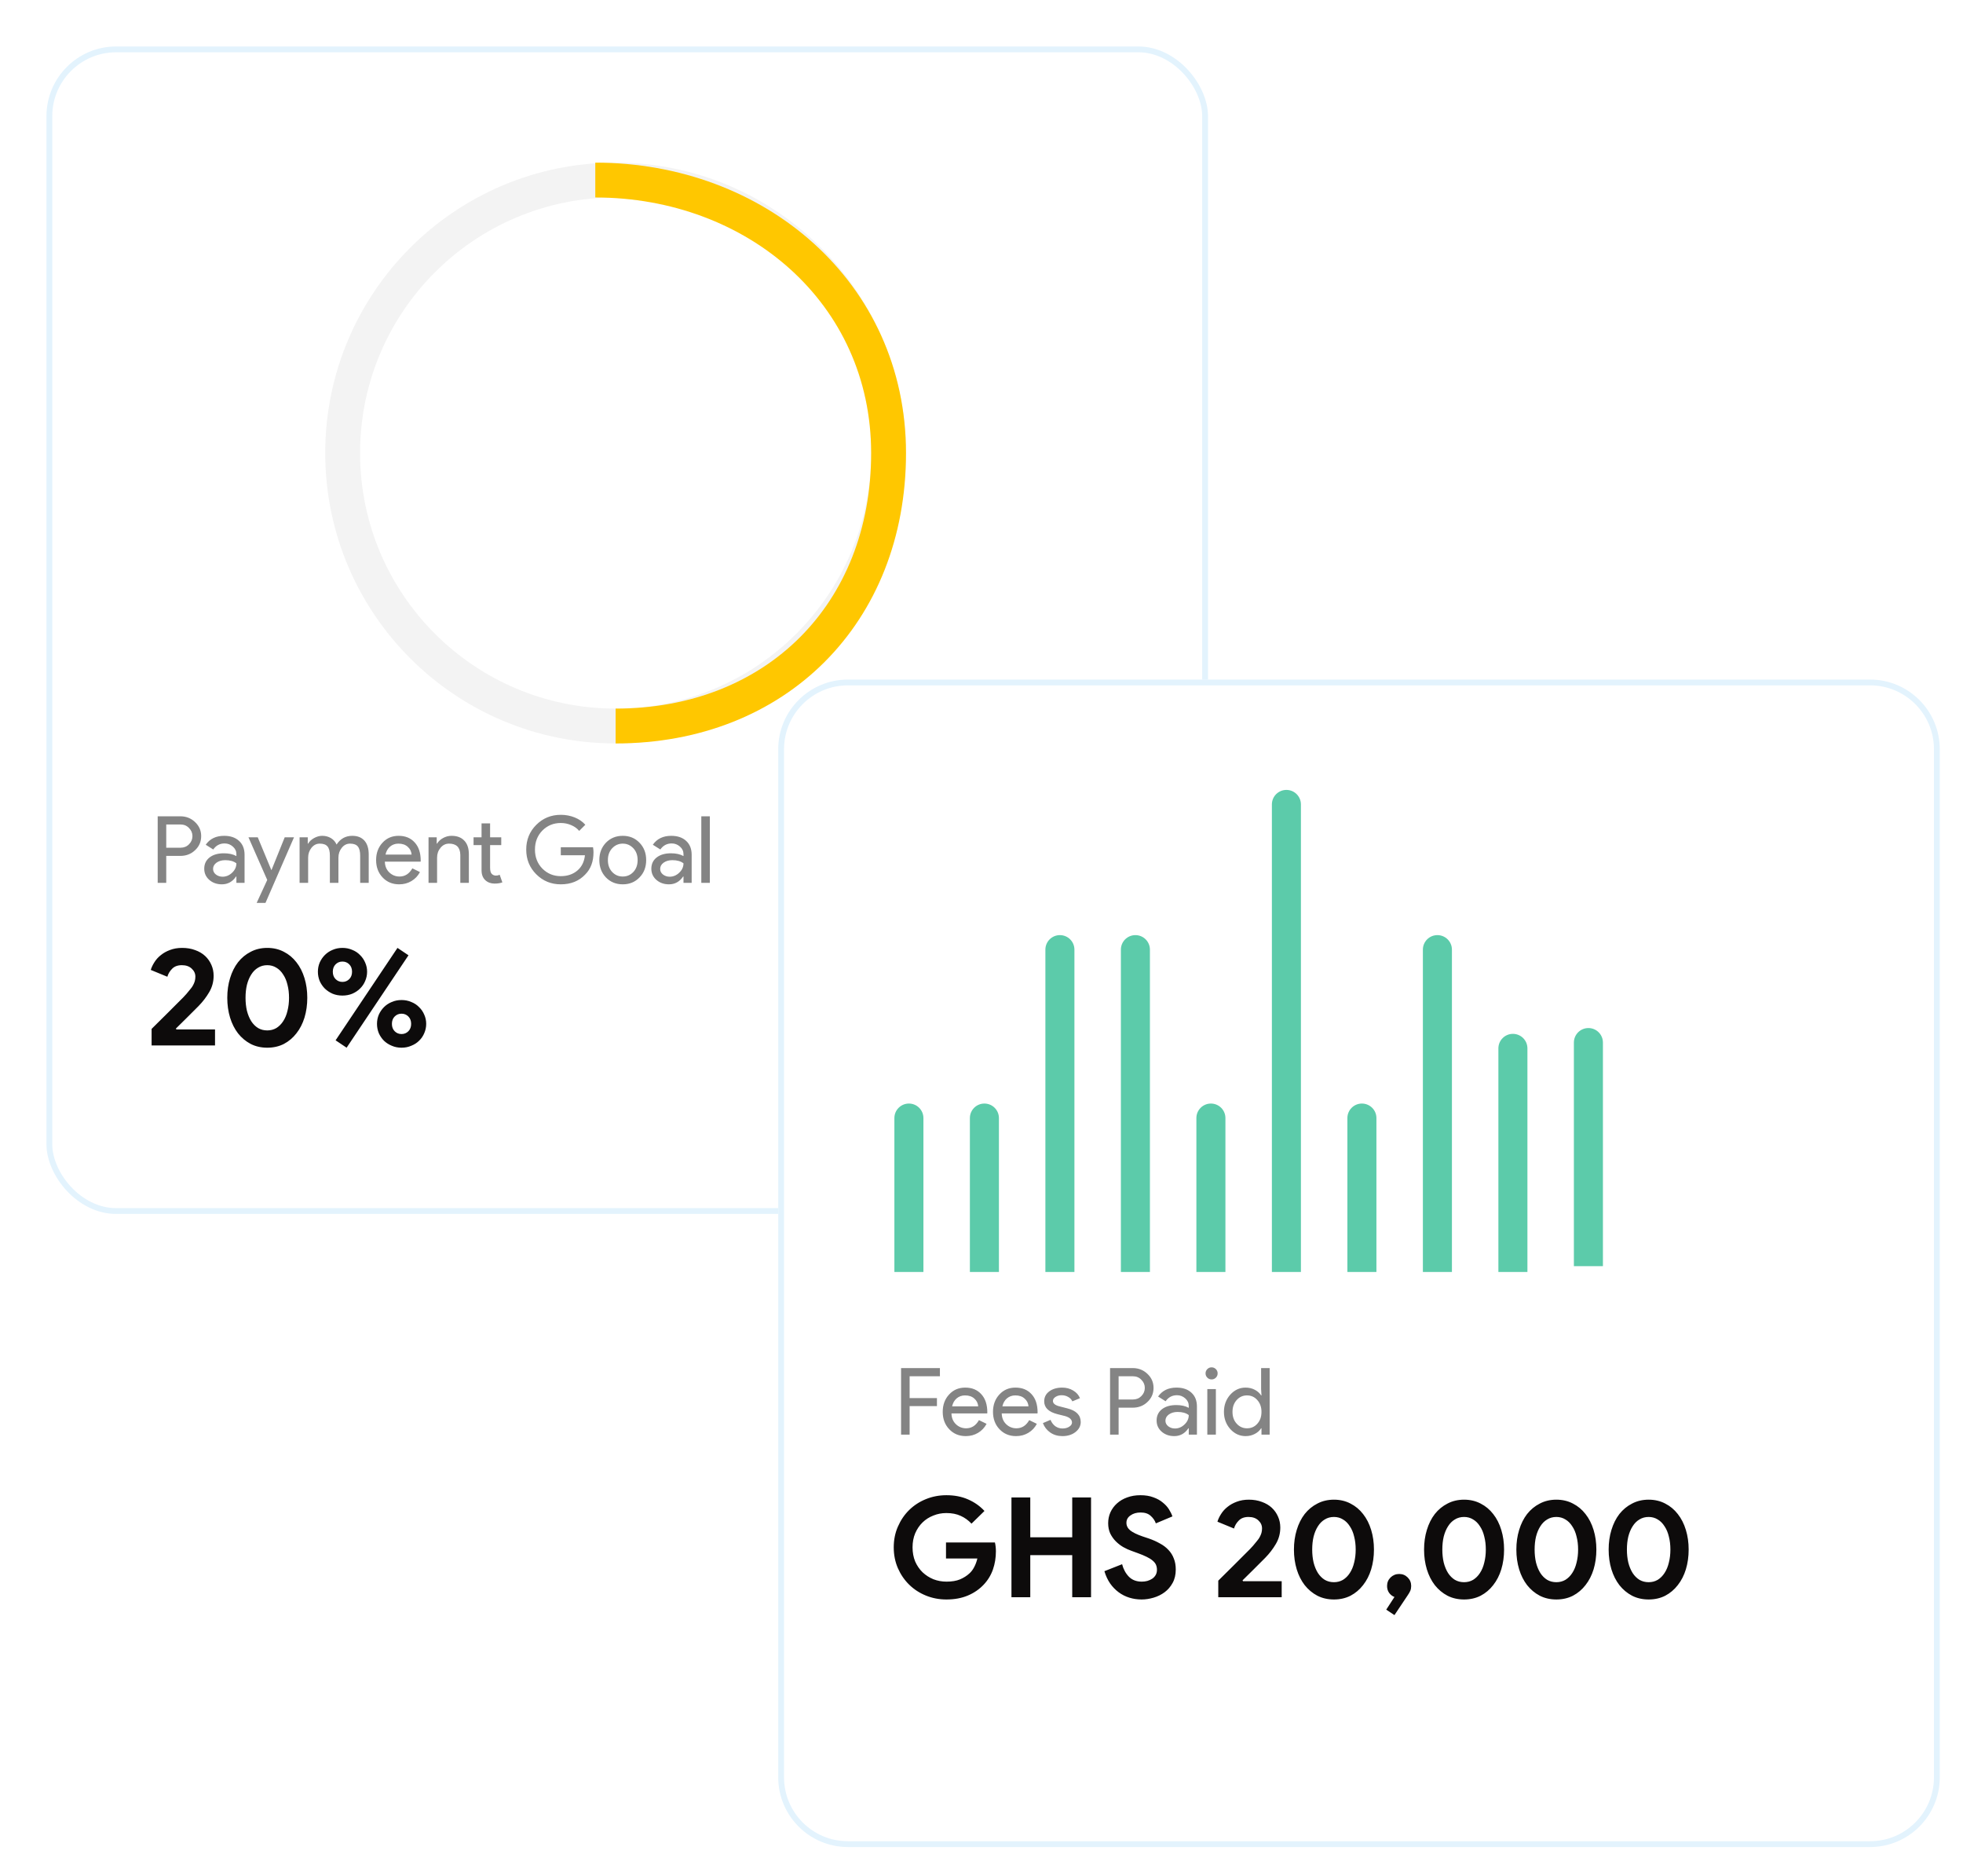 <svg width="338" height="323" viewBox="0 0 338 323" fill="none" xmlns="http://www.w3.org/2000/svg">
<g filter="url(#filter0_d)">
<rect x="8" y="8" width="200" height="201.005" rx="12" fill="white"/>
<rect x="8.5" y="8.5" width="199" height="200.005" rx="11.5" stroke="#E3F3FD"/>
</g>
<path d="M28.624 147.36V152H27.152V140.544H31.056C32.048 140.544 32.891 140.875 33.584 141.536C34.288 142.197 34.64 143.003 34.64 143.952C34.64 144.923 34.288 145.733 33.584 146.384C32.901 147.035 32.059 147.36 31.056 147.36H28.624ZM28.624 141.952V145.952H31.088C31.675 145.952 32.16 145.755 32.544 145.36C32.939 144.965 33.136 144.496 33.136 143.952C33.136 143.419 32.939 142.955 32.544 142.56C32.16 142.155 31.675 141.952 31.088 141.952H28.624ZM36.687 149.6C36.687 149.984 36.847 150.304 37.167 150.56C37.497 150.816 37.881 150.944 38.319 150.944C38.937 150.944 39.487 150.715 39.967 150.256C40.457 149.797 40.703 149.259 40.703 148.64C40.244 148.277 39.604 148.096 38.783 148.096C38.185 148.096 37.684 148.24 37.279 148.528C36.884 148.816 36.687 149.173 36.687 149.6ZM38.591 143.904C39.679 143.904 40.537 144.197 41.167 144.784C41.796 145.36 42.111 146.155 42.111 147.168V152H40.703V150.912H40.639C40.031 151.808 39.22 152.256 38.207 152.256C37.343 152.256 36.617 152 36.031 151.488C35.455 150.976 35.167 150.336 35.167 149.568C35.167 148.757 35.471 148.112 36.079 147.632C36.697 147.152 37.519 146.912 38.543 146.912C39.417 146.912 40.137 147.072 40.703 147.392V147.056C40.703 146.544 40.5 146.112 40.095 145.76C39.689 145.397 39.215 145.216 38.671 145.216C37.849 145.216 37.199 145.563 36.719 146.256L35.423 145.44C36.137 144.416 37.193 143.904 38.591 143.904ZM50.623 144.16L45.711 155.456H44.191L46.015 151.504L42.783 144.16H44.383L46.719 149.792H46.751L49.023 144.16H50.623ZM53.056 152H51.584V144.16H52.992V145.248H53.056C53.279 144.864 53.621 144.544 54.08 144.288C54.549 144.032 55.013 143.904 55.471 143.904C56.047 143.904 56.554 144.037 56.992 144.304C57.429 144.571 57.749 144.939 57.952 145.408C58.602 144.405 59.504 143.904 60.656 143.904C61.562 143.904 62.261 144.181 62.752 144.736C63.242 145.291 63.487 146.08 63.487 147.104V152H62.016V147.328C62.016 146.592 61.882 146.064 61.615 145.744C61.349 145.413 60.901 145.248 60.272 145.248C59.706 145.248 59.231 145.488 58.847 145.968C58.464 146.448 58.272 147.013 58.272 147.664V152H56.8V147.328C56.8 146.592 56.666 146.064 56.4 145.744C56.133 145.413 55.685 145.248 55.056 145.248C54.49 145.248 54.016 145.488 53.632 145.968C53.248 146.448 53.056 147.013 53.056 147.664V152ZM68.728 152.256C67.576 152.256 66.627 151.861 65.88 151.072C65.134 150.283 64.76 149.285 64.76 148.08C64.76 146.885 65.123 145.893 65.849 145.104C66.574 144.304 67.502 143.904 68.632 143.904C69.795 143.904 70.718 144.283 71.4 145.04C72.094 145.787 72.441 146.837 72.441 148.192L72.424 148.352H66.264C66.286 149.12 66.542 149.739 67.032 150.208C67.523 150.677 68.11 150.912 68.793 150.912C69.731 150.912 70.467 150.443 71.001 149.504L72.312 150.144C71.96 150.805 71.47 151.323 70.841 151.696C70.222 152.069 69.518 152.256 68.728 152.256ZM66.376 147.136H70.873C70.83 146.592 70.606 146.144 70.201 145.792C69.806 145.429 69.272 145.248 68.6 145.248C68.046 145.248 67.566 145.419 67.16 145.76C66.766 146.101 66.504 146.56 66.376 147.136ZM73.787 144.16H75.195V145.248H75.259C75.483 144.864 75.824 144.544 76.283 144.288C76.752 144.032 77.237 143.904 77.739 143.904C78.699 143.904 79.435 144.181 79.947 144.736C80.469 145.28 80.731 146.059 80.731 147.072V152H79.259V147.168C79.227 145.888 78.581 145.248 77.323 145.248C76.736 145.248 76.245 145.488 75.851 145.968C75.456 146.437 75.259 147.003 75.259 147.664V152H73.787V144.16ZM85.156 152.128C84.516 152.128 83.983 151.931 83.556 151.536C83.14 151.141 82.927 150.592 82.916 149.888V145.504H81.54V144.16H82.916V141.76H84.388V144.16H86.308V145.504H84.388V149.408C84.388 149.931 84.49 150.288 84.692 150.48C84.895 150.661 85.124 150.752 85.38 150.752C85.498 150.752 85.61 150.741 85.716 150.72C85.834 150.688 85.94 150.651 86.036 150.608L86.5 151.92C86.116 152.059 85.668 152.128 85.156 152.128ZM102.192 146.736C102.192 148.336 101.717 149.611 100.768 150.56C99.701 151.691 98.298 152.256 96.56 152.256C94.896 152.256 93.488 151.68 92.336 150.528C91.184 149.376 90.608 147.957 90.608 146.272C90.608 144.587 91.184 143.168 92.336 142.016C93.488 140.864 94.896 140.288 96.56 140.288C97.402 140.288 98.197 140.437 98.944 140.736C99.69 141.035 100.304 141.456 100.784 142L99.728 143.056C99.376 142.629 98.917 142.299 98.352 142.064C97.797 141.819 97.2 141.696 96.56 141.696C95.312 141.696 94.256 142.128 93.392 142.992C92.538 143.867 92.112 144.96 92.112 146.272C92.112 147.584 92.538 148.677 93.392 149.552C94.256 150.416 95.312 150.848 96.56 150.848C97.701 150.848 98.65 150.528 99.408 149.888C100.165 149.248 100.602 148.368 100.72 147.248H96.56V145.872H102.112C102.165 146.171 102.192 146.459 102.192 146.736ZM103.198 148.08C103.198 146.875 103.577 145.877 104.334 145.088C105.102 144.299 106.067 143.904 107.23 143.904C108.393 143.904 109.353 144.299 110.11 145.088C110.878 145.877 111.262 146.875 111.262 148.08C111.262 149.296 110.878 150.293 110.11 151.072C109.353 151.861 108.393 152.256 107.23 152.256C106.067 152.256 105.102 151.861 104.334 151.072C103.577 150.283 103.198 149.285 103.198 148.08ZM104.67 148.08C104.67 148.923 104.915 149.605 105.406 150.128C105.897 150.651 106.505 150.912 107.23 150.912C107.955 150.912 108.563 150.651 109.054 150.128C109.545 149.605 109.79 148.923 109.79 148.08C109.79 147.248 109.545 146.571 109.054 146.048C108.553 145.515 107.945 145.248 107.23 145.248C106.515 145.248 105.907 145.515 105.406 146.048C104.915 146.571 104.67 147.248 104.67 148.08ZM113.671 149.6C113.671 149.984 113.831 150.304 114.151 150.56C114.482 150.816 114.866 150.944 115.303 150.944C115.922 150.944 116.471 150.715 116.951 150.256C117.442 149.797 117.687 149.259 117.687 148.64C117.228 148.277 116.588 148.096 115.767 148.096C115.17 148.096 114.668 148.24 114.263 148.528C113.868 148.816 113.671 149.173 113.671 149.6ZM115.575 143.904C116.663 143.904 117.522 144.197 118.151 144.784C118.78 145.36 119.095 146.155 119.095 147.168V152H117.687V150.912H117.623C117.015 151.808 116.204 152.256 115.191 152.256C114.327 152.256 113.602 152 113.015 151.488C112.439 150.976 112.151 150.336 112.151 149.568C112.151 148.757 112.455 148.112 113.063 147.632C113.682 147.152 114.503 146.912 115.527 146.912C116.402 146.912 117.122 147.072 117.687 147.392V147.056C117.687 146.544 117.484 146.112 117.079 145.76C116.674 145.397 116.199 145.216 115.655 145.216C114.834 145.216 114.183 145.563 113.703 146.256L112.407 145.44C113.122 144.416 114.178 143.904 115.575 143.904ZM122.227 140.544V152H120.755V140.544H122.227Z" fill="#848484"/>
<path d="M26.104 180V177.144C27.048 176.216 27.92 175.352 28.72 174.552C29.056 174.216 29.4 173.872 29.752 173.52C30.104 173.168 30.432 172.84 30.736 172.536C31.04 172.232 31.312 171.96 31.552 171.72C31.792 171.464 31.976 171.264 32.104 171.12C32.36 170.816 32.584 170.544 32.776 170.304C32.984 170.064 33.144 169.832 33.256 169.608C33.384 169.368 33.48 169.136 33.544 168.912C33.608 168.672 33.64 168.416 33.64 168.144C33.64 167.616 33.432 167.16 33.016 166.776C32.6 166.376 32.032 166.176 31.312 166.176C30.592 166.176 30.032 166.384 29.632 166.8C29.232 167.2 28.96 167.656 28.816 168.168L25.96 166.992C26.088 166.56 26.296 166.12 26.584 165.672C26.872 165.208 27.24 164.8 27.688 164.448C28.136 164.08 28.664 163.784 29.272 163.56C29.896 163.32 30.592 163.2 31.36 163.2C32.192 163.2 32.944 163.328 33.616 163.584C34.288 163.824 34.856 164.16 35.32 164.592C35.784 165.024 36.144 165.536 36.4 166.128C36.656 166.704 36.784 167.328 36.784 168C36.784 169.024 36.528 169.968 36.016 170.832C35.52 171.68 34.912 172.472 34.192 173.208L32.128 175.272C31.584 175.816 30.968 176.424 30.28 177.096L30.376 177.24H37.024V180H26.104ZM46.022 180.384C44.966 180.384 44.014 180.168 43.166 179.736C42.318 179.288 41.59 178.68 40.982 177.912C40.39 177.144 39.934 176.24 39.614 175.2C39.294 174.144 39.134 173.008 39.134 171.792C39.134 170.576 39.294 169.448 39.614 168.408C39.934 167.352 40.39 166.44 40.982 165.672C41.59 164.904 42.318 164.304 43.166 163.872C44.014 163.424 44.966 163.2 46.022 163.2C47.078 163.2 48.03 163.424 48.878 163.872C49.726 164.304 50.446 164.904 51.038 165.672C51.646 166.44 52.11 167.352 52.43 168.408C52.75 169.448 52.91 170.576 52.91 171.792C52.91 173.008 52.75 174.144 52.43 175.2C52.11 176.24 51.646 177.144 51.038 177.912C50.446 178.68 49.726 179.288 48.878 179.736C48.03 180.168 47.078 180.384 46.022 180.384ZM46.022 177.408C46.598 177.408 47.118 177.272 47.582 177C48.046 176.712 48.438 176.32 48.758 175.824C49.094 175.312 49.342 174.712 49.502 174.024C49.678 173.336 49.766 172.592 49.766 171.792C49.766 170.976 49.678 170.232 49.502 169.56C49.342 168.872 49.094 168.28 48.758 167.784C48.438 167.272 48.046 166.88 47.582 166.608C47.118 166.32 46.598 166.176 46.022 166.176C45.43 166.176 44.902 166.32 44.438 166.608C43.974 166.88 43.582 167.272 43.262 167.784C42.942 168.28 42.694 168.872 42.518 169.56C42.358 170.232 42.278 170.976 42.278 171.792C42.278 172.592 42.358 173.336 42.518 174.024C42.694 174.712 42.942 175.312 43.262 175.824C43.582 176.32 43.974 176.712 44.438 177C44.902 177.272 45.43 177.408 46.022 177.408ZM54.737 167.304C54.737 166.744 54.841 166.216 55.049 165.72C55.273 165.224 55.569 164.792 55.937 164.424C56.321 164.04 56.769 163.744 57.281 163.536C57.793 163.312 58.353 163.2 58.961 163.2C59.569 163.2 60.129 163.312 60.641 163.536C61.169 163.744 61.617 164.04 61.985 164.424C62.369 164.792 62.665 165.224 62.873 165.72C63.097 166.216 63.209 166.744 63.209 167.304C63.209 167.864 63.097 168.4 62.873 168.912C62.665 169.408 62.369 169.84 61.985 170.208C61.617 170.576 61.169 170.872 60.641 171.096C60.129 171.304 59.569 171.408 58.961 171.408C58.353 171.408 57.793 171.304 57.281 171.096C56.769 170.872 56.321 170.576 55.937 170.208C55.569 169.84 55.273 169.408 55.049 168.912C54.841 168.4 54.737 167.864 54.737 167.304ZM57.305 167.304C57.305 167.832 57.465 168.256 57.785 168.576C58.105 168.896 58.497 169.056 58.961 169.056C59.425 169.056 59.817 168.896 60.137 168.576C60.457 168.256 60.617 167.832 60.617 167.304C60.617 166.776 60.457 166.352 60.137 166.032C59.817 165.712 59.425 165.552 58.961 165.552C58.497 165.552 58.105 165.712 57.785 166.032C57.465 166.352 57.305 166.776 57.305 167.304ZM57.785 179.112L68.441 163.2L70.337 164.472L59.681 180.384L57.785 179.112ZM64.913 176.28C64.913 175.72 65.017 175.192 65.225 174.696C65.449 174.2 65.745 173.768 66.113 173.4C66.497 173.016 66.945 172.72 67.457 172.512C67.969 172.288 68.529 172.176 69.137 172.176C69.745 172.176 70.305 172.288 70.817 172.512C71.345 172.72 71.793 173.016 72.161 173.4C72.545 173.768 72.841 174.2 73.049 174.696C73.273 175.192 73.385 175.72 73.385 176.28C73.385 176.84 73.273 177.376 73.049 177.888C72.841 178.384 72.545 178.816 72.161 179.184C71.793 179.552 71.345 179.84 70.817 180.048C70.305 180.272 69.745 180.384 69.137 180.384C68.529 180.384 67.969 180.272 67.457 180.048C66.945 179.84 66.497 179.552 66.113 179.184C65.745 178.816 65.449 178.384 65.225 177.888C65.017 177.376 64.913 176.84 64.913 176.28ZM67.481 176.28C67.481 176.808 67.641 177.232 67.961 177.552C68.281 177.872 68.673 178.032 69.137 178.032C69.601 178.032 69.993 177.872 70.313 177.552C70.633 177.232 70.793 176.808 70.793 176.28C70.793 175.752 70.633 175.328 70.313 175.008C69.993 174.688 69.601 174.528 69.137 174.528C68.673 174.528 68.281 174.688 67.961 175.008C67.641 175.328 67.481 175.752 67.481 176.28Z" fill="#0D0B0B"/>
<circle cx="106" cy="78" r="47" transform="rotate(90 106 78)" stroke="#F3F3F3" stroke-width="6"/>
<path d="M106 125C133.614 125 153 105.614 153 78C153 50.386 130.114 31 102.5 31" stroke="#FFC700" stroke-width="6"/>
<g filter="url(#filter1_d)">
<path d="M134 129C134 122.373 139.373 117 146 117H322C328.627 117 334 122.373 334 129V306.005C334 312.632 328.627 318.005 322 318.005H146C139.373 318.005 134 312.632 134 306.005V129Z" fill="white"/>
<path d="M146 117.5H322C328.351 117.5 333.5 122.649 333.5 129V306.005C333.5 312.356 328.351 317.505 322 317.505H146C139.649 317.505 134.5 312.356 134.5 306.005V129C134.5 122.649 139.649 117.5 146 117.5Z" stroke="#E3F3FD"/>
</g>
<path d="M154 192.5C154 191.119 155.119 190 156.5 190V190C157.881 190 159 191.119 159 192.5V219H154V192.5Z" fill="#5CCBAA"/>
<path d="M167 192.5C167 191.119 168.119 190 169.5 190V190C170.881 190 172 191.119 172 192.5V219H167V192.5Z" fill="#5CCBAA"/>
<path d="M206 192.5C206 191.119 207.119 190 208.5 190V190C209.881 190 211 191.119 211 192.5V219H206V192.5Z" fill="#5CCBAA"/>
<path d="M258 180.5C258 179.119 259.119 178 260.5 178V178C261.881 178 263 179.119 263 180.5V219H258V180.5Z" fill="#5CCBAA"/>
<path d="M271 179.5C271 178.119 272.119 177 273.5 177V177C274.881 177 276 178.119 276 179.5V218H271V179.5Z" fill="#5CCBAA"/>
<path d="M232 192.5C232 191.119 233.119 190 234.5 190V190C235.881 190 237 191.119 237 192.5V219H232V192.5Z" fill="#5CCBAA"/>
<path d="M180 163.5C180 162.119 181.119 161 182.5 161V161C183.881 161 185 162.119 185 163.5V219H180V163.5Z" fill="#5CCBAA"/>
<path d="M193 163.5C193 162.119 194.119 161 195.5 161V161C196.881 161 198 162.119 198 163.5V219H193V163.5Z" fill="#5CCBAA"/>
<path d="M245 163.5C245 162.119 246.119 161 247.5 161V161C248.881 161 250 162.119 250 163.5V219H245V163.5Z" fill="#5CCBAA"/>
<path d="M219 138.5C219 137.119 220.119 136 221.5 136V136C222.881 136 224 137.119 224 138.5V219H219V138.5Z" fill="#5CCBAA"/>
<path d="M156.624 242.088V247H155.152V235.544H161.84V236.952H156.624V240.712H161.328V242.088H156.624ZM166.291 247.256C165.139 247.256 164.19 246.861 163.443 246.072C162.696 245.283 162.323 244.285 162.323 243.08C162.323 241.885 162.686 240.893 163.411 240.104C164.136 239.304 165.064 238.904 166.195 238.904C167.358 238.904 168.28 239.283 168.963 240.04C169.656 240.787 170.003 241.837 170.003 243.192L169.987 243.352H163.827C163.848 244.12 164.104 244.739 164.595 245.208C165.086 245.677 165.672 245.912 166.355 245.912C167.294 245.912 168.03 245.443 168.563 244.504L169.875 245.144C169.523 245.805 169.032 246.323 168.403 246.696C167.784 247.069 167.08 247.256 166.291 247.256ZM163.939 242.136H168.435C168.392 241.592 168.168 241.144 167.763 240.792C167.368 240.429 166.835 240.248 166.163 240.248C165.608 240.248 165.128 240.419 164.723 240.76C164.328 241.101 164.067 241.56 163.939 242.136ZM174.947 247.256C173.795 247.256 172.846 246.861 172.099 246.072C171.353 245.283 170.979 244.285 170.979 243.08C170.979 241.885 171.342 240.893 172.067 240.104C172.793 239.304 173.721 238.904 174.851 238.904C176.014 238.904 176.937 239.283 177.619 240.04C178.313 240.787 178.659 241.837 178.659 243.192L178.643 243.352H172.483C172.505 244.12 172.761 244.739 173.251 245.208C173.742 245.677 174.329 245.912 175.011 245.912C175.95 245.912 176.686 245.443 177.219 244.504L178.531 245.144C178.179 245.805 177.689 246.323 177.059 246.696C176.441 247.069 175.737 247.256 174.947 247.256ZM172.595 242.136H177.091C177.049 241.592 176.825 241.144 176.419 240.792C176.025 240.429 175.491 240.248 174.819 240.248C174.265 240.248 173.785 240.419 173.379 240.76C172.985 241.101 172.723 241.56 172.595 242.136ZM186.084 244.824C186.084 245.507 185.785 246.083 185.188 246.552C184.59 247.021 183.838 247.256 182.932 247.256C182.142 247.256 181.449 247.053 180.852 246.648C180.254 246.232 179.828 245.688 179.572 245.016L180.884 244.456C181.076 244.925 181.353 245.293 181.716 245.56C182.089 245.816 182.494 245.944 182.932 245.944C183.401 245.944 183.79 245.843 184.1 245.64C184.42 245.437 184.58 245.197 184.58 244.92C184.58 244.419 184.196 244.051 183.428 243.816L182.084 243.48C180.558 243.096 179.796 242.36 179.796 241.272C179.796 240.557 180.084 239.987 180.66 239.56C181.246 239.123 181.993 238.904 182.9 238.904C183.593 238.904 184.217 239.069 184.772 239.4C185.337 239.731 185.732 240.173 185.956 240.728L184.644 241.272C184.494 240.941 184.249 240.685 183.908 240.504C183.577 240.312 183.204 240.216 182.788 240.216C182.404 240.216 182.057 240.312 181.748 240.504C181.449 240.696 181.299 240.931 181.299 241.208C181.299 241.656 181.721 241.976 182.564 242.168L183.748 242.472C185.305 242.856 186.084 243.64 186.084 244.824ZM192.608 242.36V247H191.136V235.544H195.04C196.032 235.544 196.875 235.875 197.568 236.536C198.272 237.197 198.624 238.003 198.624 238.952C198.624 239.923 198.272 240.733 197.568 241.384C196.886 242.035 196.043 242.36 195.04 242.36H192.608ZM192.608 236.952V240.952H195.072C195.659 240.952 196.144 240.755 196.528 240.36C196.923 239.965 197.12 239.496 197.12 238.952C197.12 238.419 196.923 237.955 196.528 237.56C196.144 237.155 195.659 236.952 195.072 236.952H192.608ZM200.671 244.6C200.671 244.984 200.831 245.304 201.151 245.56C201.482 245.816 201.866 245.944 202.303 245.944C202.922 245.944 203.471 245.715 203.951 245.256C204.442 244.797 204.687 244.259 204.687 243.64C204.228 243.277 203.588 243.096 202.767 243.096C202.17 243.096 201.668 243.24 201.263 243.528C200.868 243.816 200.671 244.173 200.671 244.6ZM202.575 238.904C203.663 238.904 204.522 239.197 205.151 239.784C205.78 240.36 206.095 241.155 206.095 242.168V247H204.687V245.912H204.623C204.015 246.808 203.204 247.256 202.191 247.256C201.327 247.256 200.602 247 200.015 246.488C199.439 245.976 199.151 245.336 199.151 244.568C199.151 243.757 199.455 243.112 200.063 242.632C200.682 242.152 201.503 241.912 202.527 241.912C203.402 241.912 204.122 242.072 204.687 242.392V242.056C204.687 241.544 204.484 241.112 204.079 240.76C203.674 240.397 203.199 240.216 202.655 240.216C201.834 240.216 201.183 240.563 200.703 241.256L199.407 240.44C200.122 239.416 201.178 238.904 202.575 238.904ZM209.659 236.456C209.659 236.744 209.558 236.989 209.355 237.192C209.153 237.395 208.907 237.496 208.619 237.496C208.331 237.496 208.086 237.395 207.883 237.192C207.681 236.989 207.579 236.744 207.579 236.456C207.579 236.168 207.681 235.923 207.883 235.72C208.086 235.517 208.331 235.416 208.619 235.416C208.907 235.416 209.153 235.517 209.355 235.72C209.558 235.923 209.659 236.168 209.659 236.456ZM209.355 239.16V247H207.883V239.16H209.355ZM214.713 245.912C215.438 245.912 216.03 245.651 216.489 245.128C216.969 244.605 217.209 243.923 217.209 243.08C217.209 242.259 216.969 241.581 216.489 241.048C216.02 240.515 215.428 240.248 214.713 240.248C214.009 240.248 213.417 240.515 212.937 241.048C212.457 241.581 212.217 242.259 212.217 243.08C212.217 243.912 212.457 244.589 212.937 245.112C213.417 245.645 214.009 245.912 214.713 245.912ZM214.473 247.256C213.449 247.256 212.569 246.851 211.833 246.04C211.108 245.219 210.745 244.232 210.745 243.08C210.745 241.928 211.108 240.941 211.833 240.12C212.569 239.309 213.449 238.904 214.473 238.904C215.049 238.904 215.572 239.027 216.041 239.272C216.521 239.517 216.889 239.843 217.145 240.248H217.209L217.145 239.16V235.544H218.617V247H217.209V245.912H217.145C216.889 246.317 216.521 246.643 216.041 246.888C215.572 247.133 215.049 247.256 214.473 247.256Z" fill="#848484"/>
<path d="M162.888 265.568H171.312C171.36 265.76 171.4 265.992 171.432 266.264C171.464 266.536 171.48 266.808 171.48 267.08C171.48 268.184 171.312 269.224 170.976 270.2C170.64 271.176 170.112 272.048 169.392 272.816C168.624 273.632 167.704 274.264 166.632 274.712C165.56 275.16 164.336 275.384 162.96 275.384C161.712 275.384 160.536 275.16 159.432 274.712C158.328 274.264 157.368 273.64 156.552 272.84C155.736 272.04 155.088 271.096 154.608 270.008C154.128 268.904 153.888 267.704 153.888 266.408C153.888 265.112 154.128 263.92 154.608 262.832C155.088 261.728 155.736 260.776 156.552 259.976C157.368 259.176 158.328 258.552 159.432 258.104C160.536 257.656 161.712 257.432 162.96 257.432C164.352 257.432 165.592 257.672 166.68 258.152C167.784 258.632 168.728 259.296 169.512 260.144L167.28 262.328C166.72 261.736 166.096 261.288 165.408 260.984C164.72 260.664 163.896 260.504 162.936 260.504C162.152 260.504 161.408 260.648 160.704 260.936C160 261.208 159.384 261.6 158.856 262.112C158.328 262.624 157.904 263.248 157.584 263.984C157.28 264.704 157.128 265.512 157.128 266.408C157.128 267.304 157.28 268.12 157.584 268.856C157.904 269.576 158.328 270.192 158.856 270.704C159.4 271.216 160.024 271.616 160.728 271.904C161.432 272.176 162.184 272.312 162.984 272.312C163.896 272.312 164.664 272.184 165.288 271.928C165.928 271.656 166.472 271.312 166.92 270.896C167.24 270.608 167.512 270.248 167.736 269.816C167.976 269.368 168.16 268.872 168.288 268.328H162.888V265.568ZM174.158 257.816H177.398V264.68H184.622V257.816H187.862V275H184.622V267.752H177.398V275H174.158V257.816ZM196.57 275.384C195.834 275.384 195.13 275.28 194.458 275.072C193.786 274.864 193.17 274.552 192.61 274.136C192.05 273.72 191.562 273.216 191.146 272.624C190.73 272.016 190.402 271.312 190.162 270.512L193.21 269.312C193.434 270.176 193.826 270.896 194.386 271.472C194.946 272.032 195.682 272.312 196.594 272.312C196.93 272.312 197.25 272.272 197.554 272.192C197.874 272.096 198.154 271.968 198.394 271.808C198.65 271.632 198.85 271.416 198.994 271.16C199.138 270.904 199.21 270.608 199.21 270.272C199.21 269.952 199.154 269.664 199.042 269.408C198.93 269.152 198.738 268.912 198.466 268.688C198.21 268.464 197.866 268.248 197.434 268.04C197.018 267.832 196.498 267.616 195.874 267.392L194.818 267.008C194.354 266.848 193.882 266.632 193.402 266.36C192.938 266.088 192.514 265.76 192.13 265.376C191.746 264.992 191.426 264.544 191.17 264.032C190.93 263.504 190.81 262.912 190.81 262.256C190.81 261.584 190.938 260.96 191.194 260.384C191.466 259.792 191.842 259.28 192.322 258.848C192.818 258.4 193.402 258.056 194.074 257.816C194.762 257.56 195.522 257.432 196.354 257.432C197.218 257.432 197.962 257.552 198.586 257.792C199.226 258.016 199.762 258.312 200.194 258.68C200.642 259.032 201.002 259.424 201.274 259.856C201.546 260.288 201.746 260.696 201.874 261.08L199.018 262.28C198.858 261.8 198.562 261.368 198.13 260.984C197.714 260.6 197.138 260.408 196.402 260.408C195.698 260.408 195.114 260.576 194.65 260.912C194.186 261.232 193.954 261.656 193.954 262.184C193.954 262.696 194.178 263.136 194.626 263.504C195.074 263.856 195.786 264.2 196.762 264.536L197.842 264.896C198.53 265.136 199.154 265.416 199.714 265.736C200.29 266.04 200.778 266.408 201.178 266.84C201.594 267.272 201.906 267.768 202.114 268.328C202.338 268.872 202.45 269.504 202.45 270.224C202.45 271.12 202.266 271.896 201.898 272.552C201.546 273.192 201.09 273.72 200.53 274.136C199.97 274.552 199.338 274.864 198.634 275.072C197.93 275.28 197.242 275.384 196.57 275.384ZM209.768 275V272.144C210.712 271.216 211.584 270.352 212.384 269.552C212.72 269.216 213.064 268.872 213.416 268.52C213.768 268.168 214.096 267.84 214.4 267.536C214.704 267.232 214.976 266.96 215.216 266.72C215.456 266.464 215.64 266.264 215.768 266.12C216.024 265.816 216.248 265.544 216.44 265.304C216.648 265.064 216.808 264.832 216.92 264.608C217.048 264.368 217.144 264.136 217.208 263.912C217.272 263.672 217.304 263.416 217.304 263.144C217.304 262.616 217.096 262.16 216.68 261.776C216.264 261.376 215.696 261.176 214.976 261.176C214.256 261.176 213.696 261.384 213.296 261.8C212.896 262.2 212.624 262.656 212.48 263.168L209.624 261.992C209.752 261.56 209.96 261.12 210.248 260.672C210.536 260.208 210.904 259.8 211.352 259.448C211.8 259.08 212.328 258.784 212.936 258.56C213.56 258.32 214.256 258.2 215.024 258.2C215.856 258.2 216.608 258.328 217.28 258.584C217.952 258.824 218.52 259.16 218.984 259.592C219.448 260.024 219.808 260.536 220.064 261.128C220.32 261.704 220.448 262.328 220.448 263C220.448 264.024 220.192 264.968 219.68 265.832C219.184 266.68 218.576 267.472 217.856 268.208L215.792 270.272C215.248 270.816 214.632 271.424 213.944 272.096L214.04 272.24H220.688V275H209.768ZM229.686 275.384C228.63 275.384 227.678 275.168 226.83 274.736C225.982 274.288 225.254 273.68 224.646 272.912C224.054 272.144 223.598 271.24 223.278 270.2C222.958 269.144 222.798 268.008 222.798 266.792C222.798 265.576 222.958 264.448 223.278 263.408C223.598 262.352 224.054 261.44 224.646 260.672C225.254 259.904 225.982 259.304 226.83 258.872C227.678 258.424 228.63 258.2 229.686 258.2C230.742 258.2 231.694 258.424 232.542 258.872C233.39 259.304 234.11 259.904 234.702 260.672C235.31 261.44 235.774 262.352 236.094 263.408C236.414 264.448 236.574 265.576 236.574 266.792C236.574 268.008 236.414 269.144 236.094 270.2C235.774 271.24 235.31 272.144 234.702 272.912C234.11 273.68 233.39 274.288 232.542 274.736C231.694 275.168 230.742 275.384 229.686 275.384ZM229.686 272.408C230.262 272.408 230.782 272.272 231.246 272C231.71 271.712 232.102 271.32 232.422 270.824C232.758 270.312 233.006 269.712 233.166 269.024C233.342 268.336 233.43 267.592 233.43 266.792C233.43 265.976 233.342 265.232 233.166 264.56C233.006 263.872 232.758 263.28 232.422 262.784C232.102 262.272 231.71 261.88 231.246 261.608C230.782 261.32 230.262 261.176 229.686 261.176C229.094 261.176 228.566 261.32 228.102 261.608C227.638 261.88 227.246 262.272 226.926 262.784C226.606 263.28 226.358 263.872 226.182 264.56C226.022 265.232 225.942 265.976 225.942 266.792C225.942 267.592 226.022 268.336 226.182 269.024C226.358 269.712 226.606 270.312 226.926 270.824C227.246 271.32 227.638 271.712 228.102 272C228.566 272.272 229.094 272.408 229.686 272.408ZM238.689 277.136L240.105 274.952C239.753 274.824 239.449 274.592 239.193 274.256C238.953 273.92 238.833 273.52 238.833 273.056C238.833 272.48 239.033 271.992 239.433 271.592C239.849 271.192 240.345 270.992 240.921 270.992C241.497 270.992 241.985 271.192 242.385 271.592C242.785 271.992 242.985 272.48 242.985 273.056C242.985 273.36 242.937 273.632 242.841 273.872C242.745 274.096 242.593 274.36 242.385 274.664L240.105 278.072L238.689 277.136ZM252.092 275.384C251.036 275.384 250.084 275.168 249.236 274.736C248.388 274.288 247.66 273.68 247.052 272.912C246.46 272.144 246.004 271.24 245.684 270.2C245.364 269.144 245.204 268.008 245.204 266.792C245.204 265.576 245.364 264.448 245.684 263.408C246.004 262.352 246.46 261.44 247.052 260.672C247.66 259.904 248.388 259.304 249.236 258.872C250.084 258.424 251.036 258.2 252.092 258.2C253.148 258.2 254.1 258.424 254.948 258.872C255.796 259.304 256.516 259.904 257.108 260.672C257.716 261.44 258.18 262.352 258.5 263.408C258.82 264.448 258.98 265.576 258.98 266.792C258.98 268.008 258.82 269.144 258.5 270.2C258.18 271.24 257.716 272.144 257.108 272.912C256.516 273.68 255.796 274.288 254.948 274.736C254.1 275.168 253.148 275.384 252.092 275.384ZM252.092 272.408C252.668 272.408 253.188 272.272 253.652 272C254.116 271.712 254.508 271.32 254.828 270.824C255.164 270.312 255.412 269.712 255.572 269.024C255.748 268.336 255.836 267.592 255.836 266.792C255.836 265.976 255.748 265.232 255.572 264.56C255.412 263.872 255.164 263.28 254.828 262.784C254.508 262.272 254.116 261.88 253.652 261.608C253.188 261.32 252.668 261.176 252.092 261.176C251.5 261.176 250.972 261.32 250.508 261.608C250.044 261.88 249.652 262.272 249.332 262.784C249.012 263.28 248.764 263.872 248.588 264.56C248.428 265.232 248.348 265.976 248.348 266.792C248.348 267.592 248.428 268.336 248.588 269.024C248.764 269.712 249.012 270.312 249.332 270.824C249.652 271.32 250.044 271.712 250.508 272C250.972 272.272 251.5 272.408 252.092 272.408ZM267.983 275.384C266.927 275.384 265.975 275.168 265.127 274.736C264.279 274.288 263.551 273.68 262.943 272.912C262.351 272.144 261.895 271.24 261.575 270.2C261.255 269.144 261.095 268.008 261.095 266.792C261.095 265.576 261.255 264.448 261.575 263.408C261.895 262.352 262.351 261.44 262.943 260.672C263.551 259.904 264.279 259.304 265.127 258.872C265.975 258.424 266.927 258.2 267.983 258.2C269.039 258.2 269.991 258.424 270.839 258.872C271.687 259.304 272.407 259.904 272.999 260.672C273.607 261.44 274.071 262.352 274.391 263.408C274.711 264.448 274.871 265.576 274.871 266.792C274.871 268.008 274.711 269.144 274.391 270.2C274.071 271.24 273.607 272.144 272.999 272.912C272.407 273.68 271.687 274.288 270.839 274.736C269.991 275.168 269.039 275.384 267.983 275.384ZM267.983 272.408C268.559 272.408 269.079 272.272 269.543 272C270.007 271.712 270.399 271.32 270.719 270.824C271.055 270.312 271.303 269.712 271.463 269.024C271.639 268.336 271.727 267.592 271.727 266.792C271.727 265.976 271.639 265.232 271.463 264.56C271.303 263.872 271.055 263.28 270.719 262.784C270.399 262.272 270.007 261.88 269.543 261.608C269.079 261.32 268.559 261.176 267.983 261.176C267.391 261.176 266.863 261.32 266.399 261.608C265.935 261.88 265.543 262.272 265.223 262.784C264.903 263.28 264.655 263.872 264.479 264.56C264.319 265.232 264.239 265.976 264.239 266.792C264.239 267.592 264.319 268.336 264.479 269.024C264.655 269.712 264.903 270.312 265.223 270.824C265.543 271.32 265.935 271.712 266.399 272C266.863 272.272 267.391 272.408 267.983 272.408ZM283.874 275.384C282.818 275.384 281.866 275.168 281.018 274.736C280.17 274.288 279.442 273.68 278.834 272.912C278.242 272.144 277.786 271.24 277.466 270.2C277.146 269.144 276.986 268.008 276.986 266.792C276.986 265.576 277.146 264.448 277.466 263.408C277.786 262.352 278.242 261.44 278.834 260.672C279.442 259.904 280.17 259.304 281.018 258.872C281.866 258.424 282.818 258.2 283.874 258.2C284.93 258.2 285.882 258.424 286.73 258.872C287.578 259.304 288.298 259.904 288.89 260.672C289.498 261.44 289.962 262.352 290.282 263.408C290.602 264.448 290.762 265.576 290.762 266.792C290.762 268.008 290.602 269.144 290.282 270.2C289.962 271.24 289.498 272.144 288.89 272.912C288.298 273.68 287.578 274.288 286.73 274.736C285.882 275.168 284.93 275.384 283.874 275.384ZM283.874 272.408C284.45 272.408 284.97 272.272 285.434 272C285.898 271.712 286.29 271.32 286.61 270.824C286.946 270.312 287.194 269.712 287.354 269.024C287.53 268.336 287.618 267.592 287.618 266.792C287.618 265.976 287.53 265.232 287.354 264.56C287.194 263.872 286.946 263.28 286.61 262.784C286.29 262.272 285.898 261.88 285.434 261.608C284.97 261.32 284.45 261.176 283.874 261.176C283.282 261.176 282.754 261.32 282.29 261.608C281.826 261.88 281.434 262.272 281.114 262.784C280.794 263.28 280.546 263.872 280.37 264.56C280.21 265.232 280.13 265.976 280.13 266.792C280.13 267.592 280.21 268.336 280.37 269.024C280.546 269.712 280.794 270.312 281.114 270.824C281.434 271.32 281.826 271.712 282.29 272C282.754 272.272 283.282 272.408 283.874 272.408Z" fill="#0D0B0B"/>
<defs>
<filter id="filter0_d" x="0" y="0" width="216" height="217.005" filterUnits="userSpaceOnUse" color-interpolation-filters="sRGB">
<feFlood flood-opacity="0" result="BackgroundImageFix"/>
<feColorMatrix in="SourceAlpha" type="matrix" values="0 0 0 0 0 0 0 0 0 0 0 0 0 0 0 0 0 0 127 0"/>
<feMorphology radius="4" operator="dilate" in="SourceAlpha" result="effect1_dropShadow"/>
<feOffset/>
<feGaussianBlur stdDeviation="2"/>
<feColorMatrix type="matrix" values="0 0 0 0 0.933 0 0 0 0 0.883 0 0 0 0 0.883 0 0 0 0.25 0"/>
<feBlend mode="normal" in2="BackgroundImageFix" result="effect1_dropShadow"/>
<feBlend mode="normal" in="SourceGraphic" in2="effect1_dropShadow" result="shape"/>
</filter>
<filter id="filter1_d" x="130" y="113" width="208" height="209.005" filterUnits="userSpaceOnUse" color-interpolation-filters="sRGB">
<feFlood flood-opacity="0" result="BackgroundImageFix"/>
<feColorMatrix in="SourceAlpha" type="matrix" values="0 0 0 0 0 0 0 0 0 0 0 0 0 0 0 0 0 0 127 0"/>
<feOffset/>
<feGaussianBlur stdDeviation="2"/>
<feColorMatrix type="matrix" values="0 0 0 0 0.933 0 0 0 0 0.883 0 0 0 0 0.883 0 0 0 0.25 0"/>
<feBlend mode="normal" in2="BackgroundImageFix" result="effect1_dropShadow"/>
<feBlend mode="normal" in="SourceGraphic" in2="effect1_dropShadow" result="shape"/>
</filter>
</defs>
</svg>
